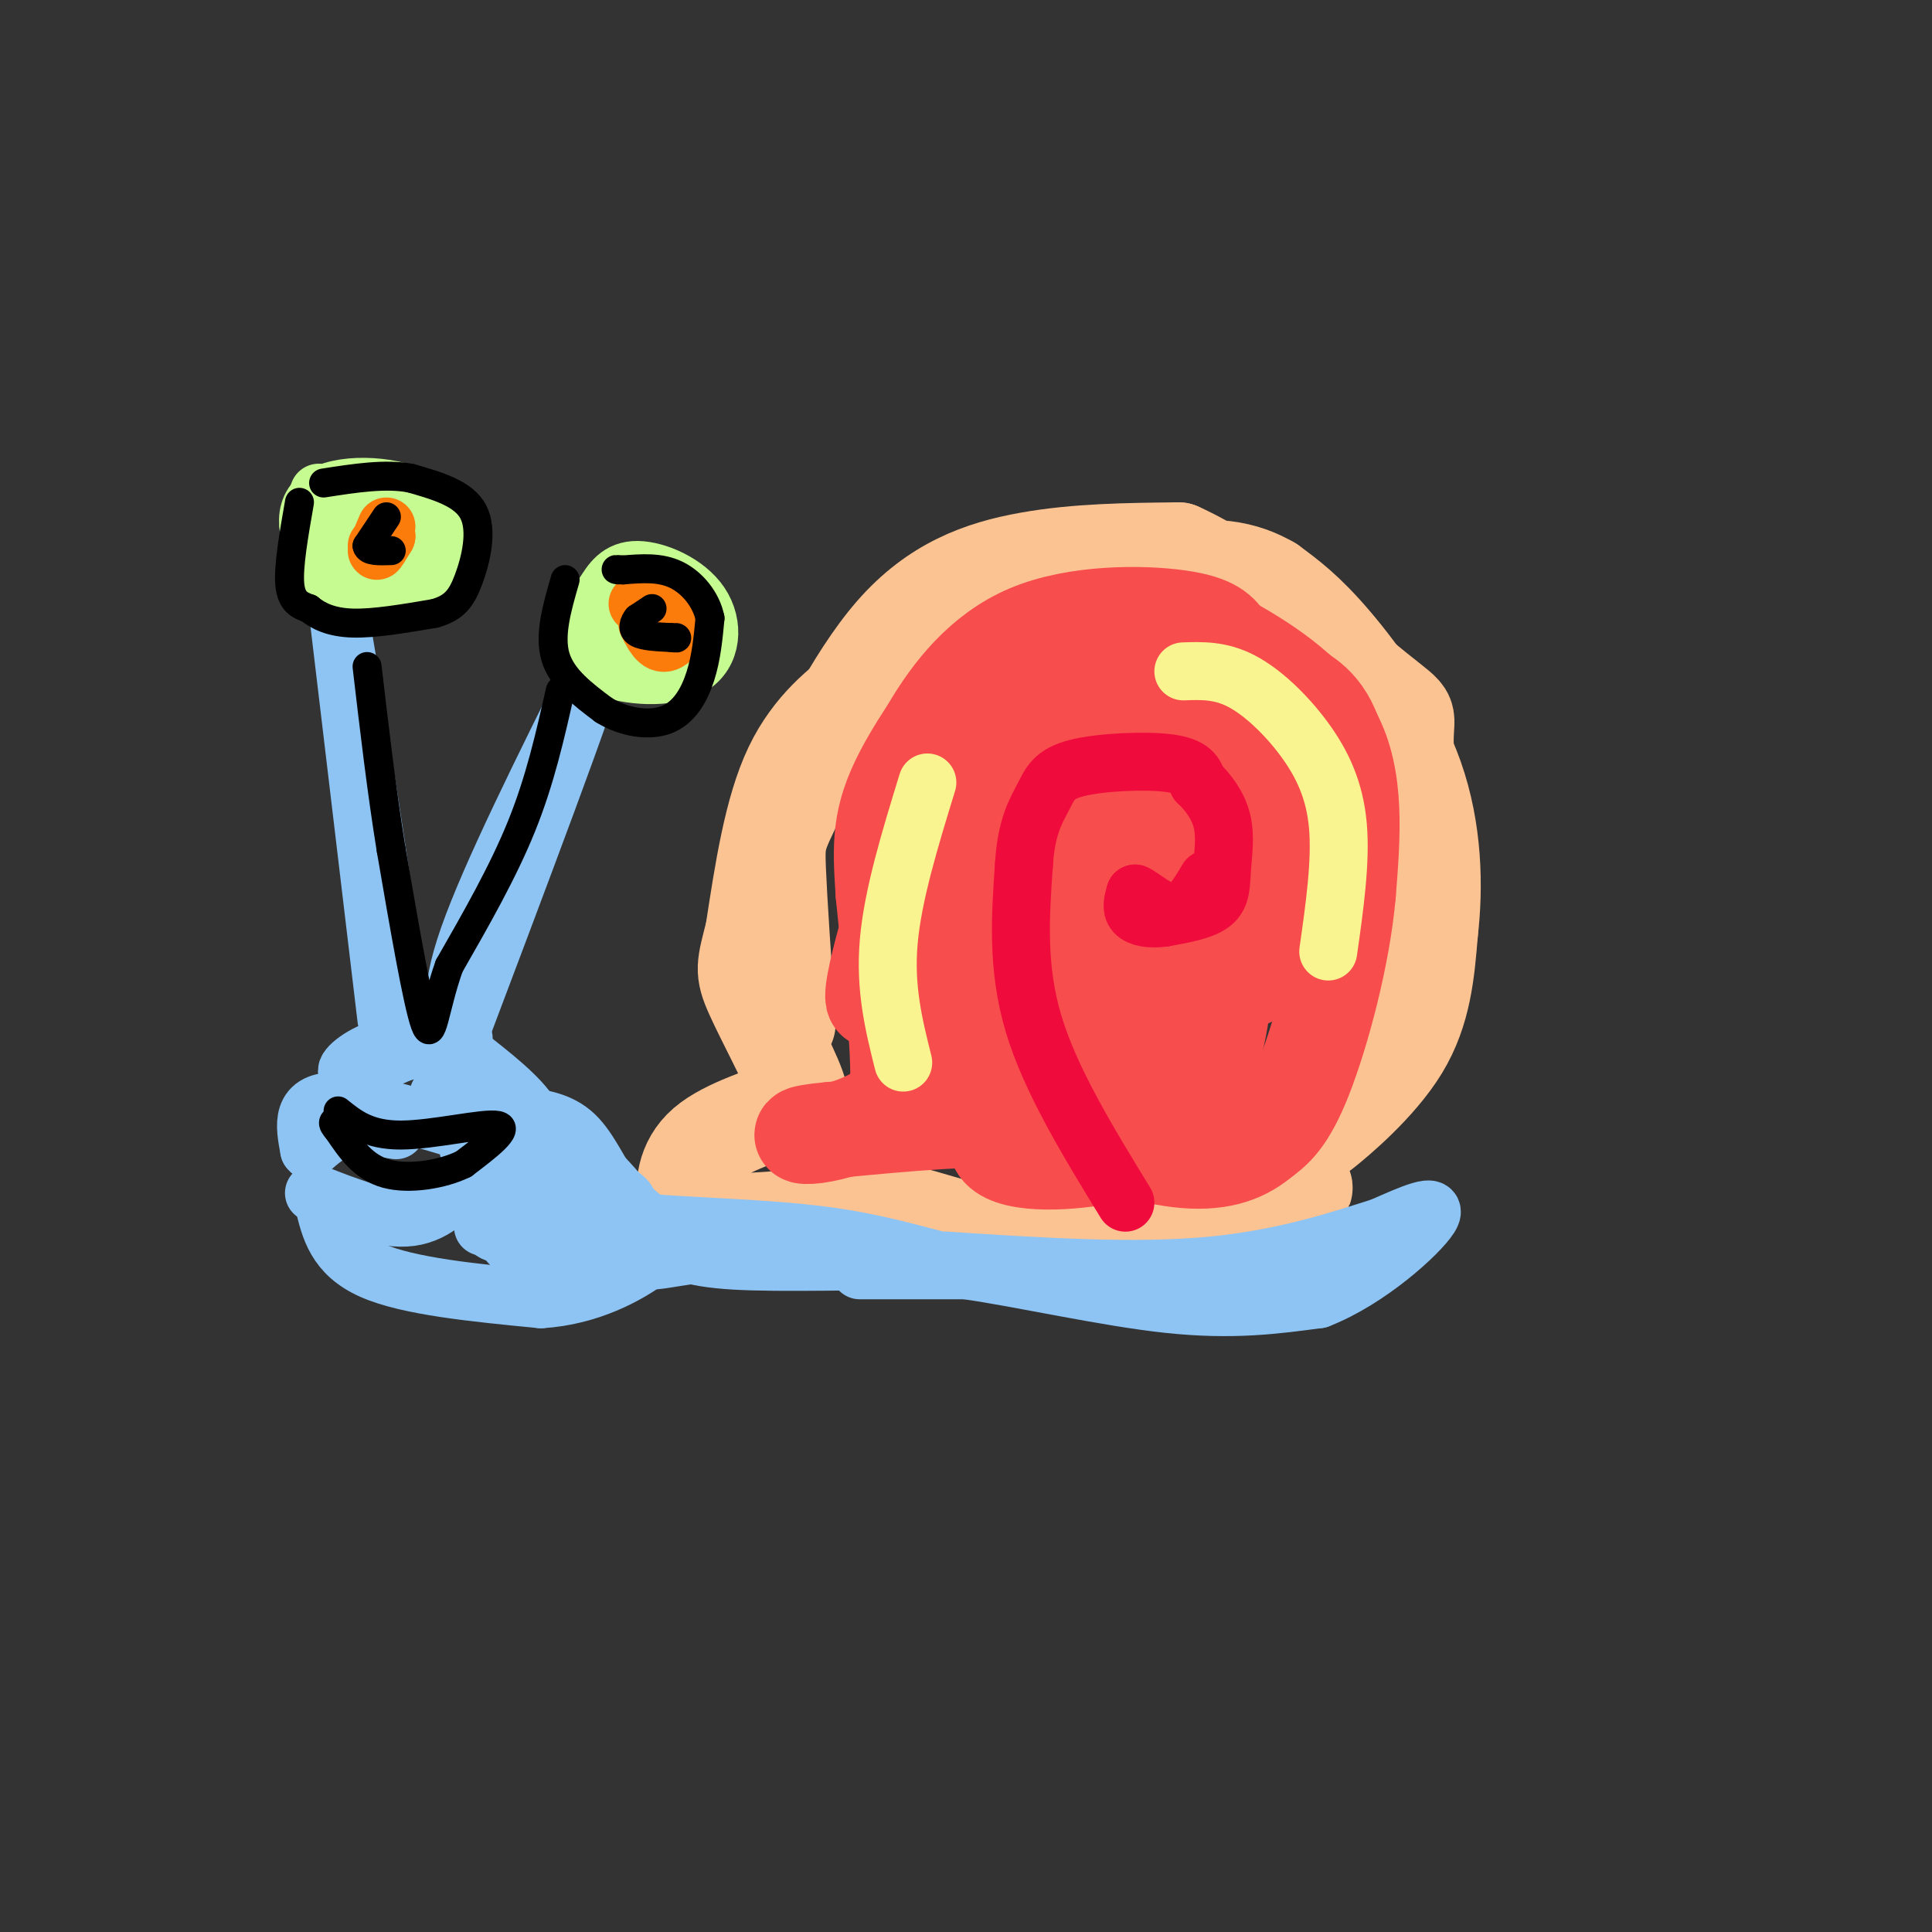 <svg viewBox='0 0 400 400' version='1.1' xmlns='http://www.w3.org/2000/svg' xmlns:xlink='http://www.w3.org/1999/xlink'><rect x="0" y="0" width="400" height="400" fill="#333333" stroke="none"/><g fill='none' stroke='rgb(252,195,146)' stroke-width='20' stroke-linecap='round' stroke-linejoin='round'><path d='M163,212c-0.866,-12.740 -1.732,-25.480 -2,-32c-0.268,-6.520 0.062,-6.820 4,-15c3.938,-8.180 11.483,-24.241 20,-34c8.517,-9.759 18.005,-13.217 28,-15c9.995,-1.783 20.498,-1.892 31,-2'/><path d='M244,114c13.794,6.108 32.780,22.380 41,29c8.220,6.620 5.675,3.590 6,12c0.325,8.410 3.522,28.260 2,42c-1.522,13.740 -7.761,21.370 -14,29'/><path d='M279,226c-4.179,7.024 -7.625,10.083 -5,8c2.625,-2.083 11.321,-9.310 16,-17c4.679,-7.690 5.339,-15.845 6,-24'/><path d='M296,193c1.107,-9.429 0.875,-21.000 -3,-32c-3.875,-11.000 -11.393,-21.429 -17,-28c-5.607,-6.571 -9.304,-9.286 -13,-12'/><path d='M263,121c-5.267,-3.067 -11.933,-4.733 -24,-2c-12.067,2.733 -29.533,9.867 -47,17'/><path d='M192,136c-9.702,3.667 -10.458,4.333 -14,7c-3.542,2.667 -9.869,7.333 -14,16c-4.131,8.667 -6.065,21.333 -8,34'/><path d='M156,193c-1.798,7.119 -2.292,7.917 0,13c2.292,5.083 7.369,14.452 9,19c1.631,4.548 -0.185,4.274 -2,4'/><path d='M163,229c-3.882,1.770 -12.587,4.196 -17,8c-4.413,3.804 -4.534,8.986 -4,12c0.534,3.014 1.724,3.861 6,4c4.276,0.139 11.638,-0.431 19,-1'/><path d='M167,252c4.976,-1.024 7.917,-3.083 15,-2c7.083,1.083 18.310,5.310 27,7c8.690,1.690 14.845,0.845 21,0'/><path d='M230,257c9.000,-0.089 21.000,-0.311 28,-2c7.000,-1.689 9.000,-4.844 11,-8'/><path d='M269,247c1.833,-1.500 0.917,-1.250 0,-1'/></g>
<g fill='none' stroke='rgb(248,77,77)' stroke-width='20' stroke-linecap='round' stroke-linejoin='round'><path d='M186,165c1.560,-4.310 3.119,-8.619 7,-15c3.881,-6.381 10.083,-14.833 20,-19c9.917,-4.167 23.548,-4.048 31,-3c7.452,1.048 8.726,3.024 10,5'/><path d='M254,133c6.311,3.533 17.089,9.867 22,19c4.911,9.133 3.956,21.067 3,33'/><path d='M279,185c-1.133,13.000 -5.467,29.000 -9,38c-3.533,9.000 -6.267,11.000 -9,13'/><path d='M261,236c-3.889,3.267 -9.111,4.933 -17,4c-7.889,-0.933 -18.444,-4.467 -29,-8'/><path d='M215,232c-12.000,-1.000 -27.500,0.500 -43,2'/><path d='M172,234c-7.988,0.702 -6.458,1.458 -3,1c3.458,-0.458 8.845,-2.131 12,-4c3.155,-1.869 4.077,-3.935 5,-6'/><path d='M186,225c0.333,-7.667 -1.333,-23.833 -3,-40'/><path d='M183,185c-0.684,-10.188 -0.895,-15.659 4,-25c4.895,-9.341 14.895,-22.553 15,-19c0.105,3.553 -9.684,23.872 -14,37c-4.316,13.128 -3.158,19.064 -2,25'/><path d='M186,203c0.655,5.718 3.291,7.514 7,8c3.709,0.486 8.491,-0.336 13,0c4.509,0.336 8.744,1.830 11,-6c2.256,-7.830 2.533,-24.985 1,-31c-1.533,-6.015 -4.874,-0.889 -9,2c-4.126,2.889 -9.036,3.540 -11,9c-1.964,5.460 -0.982,15.730 0,26'/><path d='M198,211c2.925,5.872 10.238,7.552 11,12c0.762,4.448 -5.028,11.664 -2,15c3.028,3.336 14.873,2.791 23,1c8.127,-1.791 12.534,-4.828 16,-10c3.466,-5.172 5.990,-12.478 7,-21c1.010,-8.522 0.505,-18.261 0,-28'/><path d='M253,180c0.539,-5.348 1.887,-4.718 0,-9c-1.887,-4.282 -7.010,-13.477 -11,-18c-3.990,-4.523 -6.848,-4.375 -9,-6c-2.152,-1.625 -3.599,-5.024 -11,0c-7.401,5.024 -20.757,18.470 -28,27c-7.243,8.530 -8.373,12.143 -10,18c-1.627,5.857 -3.751,13.959 -3,15c0.751,1.041 4.375,-4.980 8,-11'/><path d='M189,196c3.159,-2.585 7.055,-3.546 12,-4c4.945,-0.454 10.937,-0.400 14,1c3.063,1.400 3.198,4.145 4,7c0.802,2.855 2.273,5.818 -2,9c-4.273,3.182 -14.290,6.582 -19,10c-4.710,3.418 -4.115,6.853 -4,9c0.115,2.147 -0.251,3.006 5,4c5.251,0.994 16.119,2.122 25,-1c8.881,-3.122 15.776,-10.494 20,-15c4.224,-4.506 5.778,-6.144 7,-10c1.222,-3.856 2.111,-9.928 3,-16'/><path d='M254,190c0.170,-9.119 -0.906,-23.917 -4,-32c-3.094,-8.083 -8.208,-9.451 -11,-11c-2.792,-1.549 -3.263,-3.278 -7,0c-3.737,3.278 -10.741,11.562 -14,19c-3.259,7.438 -2.774,14.029 -3,17c-0.226,2.971 -1.164,2.322 1,4c2.164,1.678 7.429,5.682 11,3c3.571,-2.682 5.449,-12.052 7,-12c1.551,0.052 2.776,9.526 4,19'/><path d='M238,197c0.664,4.505 0.326,6.267 -1,8c-1.326,1.733 -3.638,3.438 -6,0c-2.362,-3.438 -4.775,-12.017 -6,-19c-1.225,-6.983 -1.263,-12.369 0,-16c1.263,-3.631 3.828,-5.506 5,-7c1.172,-1.494 0.951,-2.606 4,-4c3.049,-1.394 9.367,-3.070 14,0c4.633,3.070 7.582,10.885 9,16c1.418,5.115 1.305,7.531 -1,12c-2.305,4.469 -6.801,10.991 -11,9c-4.199,-1.991 -8.099,-12.496 -12,-23'/><path d='M233,173c-6.431,-4.911 -16.507,-5.687 -24,-2c-7.493,3.687 -12.402,11.839 -16,18c-3.598,6.161 -5.885,10.332 0,8c5.885,-2.332 19.943,-11.166 34,-20'/><path d='M227,177c6.686,-3.579 6.402,-2.525 8,-3c1.598,-0.475 5.079,-2.478 7,3c1.921,5.478 2.283,18.437 5,24c2.717,5.563 7.790,3.728 13,1c5.210,-2.728 10.556,-6.350 14,-9c3.444,-2.650 4.984,-4.329 5,-11c0.016,-6.671 -1.492,-18.336 -3,-30'/><path d='M276,152c-2.437,-6.778 -7.028,-8.724 -10,-10c-2.972,-1.276 -4.324,-1.880 -8,-2c-3.676,-0.120 -9.676,0.246 -16,1c-6.324,0.754 -12.972,1.895 -9,7c3.972,5.105 18.563,14.173 25,22c6.437,7.827 4.718,14.414 3,21'/><path d='M261,191c-0.193,5.925 -2.175,10.238 -10,15c-7.825,4.762 -21.491,9.974 -24,9c-2.509,-0.974 6.140,-8.136 13,-19c6.860,-10.864 11.930,-25.432 17,-40'/><path d='M257,156c3.286,-6.286 3.000,-2.000 4,1c1.000,3.000 3.286,4.714 4,10c0.714,5.286 -0.143,14.143 -1,23'/><path d='M267,184c2.667,-9.333 5.333,-18.667 5,-23c-0.333,-4.333 -3.667,-3.667 -7,-3'/></g>
<g fill='none' stroke='rgb(249,244,144)' stroke-width='12' stroke-linecap='round' stroke-linejoin='round'><path d='M245,139c3.821,-0.131 7.643,-0.262 12,2c4.357,2.262 9.250,6.917 13,12c3.750,5.083 6.357,10.595 7,18c0.643,7.405 -0.679,16.702 -2,26'/><path d='M192,162c-3.583,11.667 -7.167,23.333 -8,33c-0.833,9.667 1.083,17.333 3,25'/></g>
<g fill='none' stroke='rgb(240,11,61)' stroke-width='12' stroke-linecap='round' stroke-linejoin='round'><path d='M233,249c-7.750,-12.667 -15.500,-25.333 -19,-37c-3.500,-11.667 -2.750,-22.333 -2,-33'/><path d='M212,179c0.456,-7.941 2.596,-11.293 4,-14c1.404,-2.707 2.070,-4.767 7,-6c4.930,-1.233 14.123,-1.638 19,-1c4.877,0.638 5.439,2.319 6,4'/><path d='M248,162c2.061,1.927 4.212,4.743 5,8c0.788,3.257 0.212,6.954 0,10c-0.212,3.046 -0.061,5.442 -2,7c-1.939,1.558 -5.970,2.279 -10,3'/><path d='M241,190c-2.889,0.422 -5.111,-0.022 -6,-1c-0.889,-0.978 -0.444,-2.489 0,-4'/><path d='M235,185c1.467,0.578 5.133,4.022 8,4c2.867,-0.022 4.933,-3.511 7,-7'/></g>
<g fill='none' stroke='rgb(141,196,244)' stroke-width='12' stroke-linecap='round' stroke-linejoin='round'><path d='M178,263c0.000,0.000 22.000,0.000 22,0'/><path d='M200,263c11.378,1.600 28.822,5.600 42,7c13.178,1.400 22.089,0.200 31,-1'/><path d='M273,269c10.378,-4.022 20.822,-13.578 23,-17c2.178,-3.422 -3.911,-0.711 -10,2'/><path d='M286,254c-6.889,2.133 -19.111,6.467 -35,8c-15.889,1.533 -35.444,0.267 -55,-1'/><path d='M196,261c-17.667,0.022 -34.333,0.578 -44,0c-9.667,-0.578 -12.333,-2.289 -15,-4'/><path d='M137,257c-4.911,-4.000 -9.689,-12.000 -15,-16c-5.311,-4.000 -11.156,-4.000 -17,-4'/><path d='M105,237c-10.156,-3.067 -27.044,-8.733 -35,-9c-7.956,-0.267 -6.978,4.867 -6,10'/><path d='M64,238c-0.133,0.667 2.533,-2.667 6,-4c3.467,-1.333 7.733,-0.667 12,0'/><path d='M65,247c7.244,2.867 14.489,5.733 20,5c5.511,-0.733 9.289,-5.067 11,-8c1.711,-2.933 1.356,-4.467 1,-6'/><path d='M67,249c1.250,5.333 2.500,10.667 10,14c7.500,3.333 21.250,4.667 35,6'/><path d='M112,269c10.167,-0.619 18.083,-5.167 22,-8c3.917,-2.833 3.833,-3.952 2,-6c-1.833,-2.048 -5.417,-5.024 -9,-8'/><path d='M127,247c-2.689,-3.733 -4.911,-9.067 -8,-12c-3.089,-2.933 -7.044,-3.467 -11,-4'/><path d='M108,231c-6.000,-1.393 -15.500,-2.875 -17,-4c-1.500,-1.125 5.000,-1.893 9,-1c4.000,0.893 5.500,3.446 7,6'/><path d='M107,232c0.276,1.649 -2.534,2.772 3,6c5.534,3.228 19.413,8.561 20,11c0.587,2.439 -12.118,1.982 -16,1c-3.882,-0.982 1.059,-2.491 6,-4'/><path d='M120,246c-1.193,-0.119 -7.176,1.584 -11,4c-3.824,2.416 -5.489,5.544 -3,8c2.489,2.456 9.132,4.238 13,3c3.868,-1.238 4.962,-5.497 7,-6c2.038,-0.503 5.019,2.748 8,6'/><path d='M134,261c4.044,0.178 10.156,-2.378 26,-2c15.844,0.378 41.422,3.689 67,7'/><path d='M227,266c15.230,1.660 19.804,2.311 27,1c7.196,-1.311 17.014,-4.584 22,-5c4.986,-0.416 5.139,2.024 -6,3c-11.139,0.976 -33.569,0.488 -56,0'/><path d='M214,265c-15.476,-1.929 -26.167,-6.750 -42,-9c-15.833,-2.250 -36.810,-1.929 -47,-4c-10.190,-2.071 -9.595,-6.536 -9,-11'/><path d='M116,241c-2.619,-2.048 -4.667,-1.667 -8,2c-3.333,3.667 -7.952,10.619 -8,11c-0.048,0.381 4.476,-5.810 9,-12'/><path d='M109,242c2.244,-3.733 3.356,-7.067 1,-11c-2.356,-3.933 -8.178,-8.467 -14,-13'/><path d='M96,218c-5.464,-2.583 -12.125,-2.542 -17,-1c-4.875,1.542 -7.964,4.583 -7,5c0.964,0.417 5.982,-1.792 11,-4'/><path d='M83,218c4.111,-1.244 8.889,-2.356 13,3c4.111,5.356 7.556,17.178 11,29'/><path d='M107,250c0.600,5.889 -3.400,6.111 -5,5c-1.600,-1.111 -0.800,-3.556 0,-6'/><path d='M80,211c0.000,0.000 -10.000,-84.000 -10,-84'/><path d='M70,127c0.000,-3.667 5.000,29.167 10,62'/><path d='M96,215c-1.750,-4.083 -3.500,-8.167 1,-21c4.500,-12.833 15.250,-34.417 26,-56'/><path d='M123,138c-0.667,4.333 -15.333,43.167 -30,82'/></g>
<g fill='none' stroke='rgb(198,251,145)' stroke-width='12' stroke-linecap='round' stroke-linejoin='round'><path d='M66,102c-1.537,5.159 -3.075,10.319 -1,14c2.075,3.681 7.762,5.884 11,7c3.238,1.116 4.026,1.147 7,0c2.974,-1.147 8.136,-3.470 9,-7c0.864,-3.530 -2.568,-8.265 -6,-13'/><path d='M86,103c-5.397,-2.754 -15.890,-3.140 -20,0c-4.110,3.140 -1.837,9.807 1,13c2.837,3.193 6.239,2.912 9,2c2.761,-0.912 4.880,-2.456 7,-4'/><path d='M83,114c1.489,-1.911 1.711,-4.689 0,-6c-1.711,-1.311 -5.356,-1.156 -9,-1'/><path d='M118,129c1.073,3.474 2.147,6.947 7,9c4.853,2.053 13.486,2.684 18,0c4.514,-2.684 4.907,-8.684 2,-13c-2.907,-4.316 -9.116,-6.947 -13,-7c-3.884,-0.053 -5.442,2.474 -7,5'/><path d='M125,123c-1.574,2.649 -2.010,6.772 2,10c4.010,3.228 12.464,5.561 16,4c3.536,-1.561 2.153,-7.018 -1,-10c-3.153,-2.982 -8.077,-3.491 -13,-4'/><path d='M129,123c-2.333,-0.667 -1.667,-0.333 -1,0'/></g>
<g fill='none' stroke='rgb(251,123,11)' stroke-width='12' stroke-linecap='round' stroke-linejoin='round'><path d='M134,129c1.156,2.311 2.311,4.622 4,4c1.689,-0.622 3.911,-4.178 3,-6c-0.911,-1.822 -4.956,-1.911 -9,-2'/><path d='M80,109c-1.000,2.333 -2.000,4.667 -2,5c0.000,0.333 1.000,-1.333 2,-3'/><path d='M80,111c0.000,-0.167 -1.000,0.917 -2,2'/></g>
<g fill='none' stroke='rgb(0,0,0)' stroke-width='6' stroke-linecap='round' stroke-linejoin='round'><path d='M135,126c0.000,0.000 -3.000,2.000 -3,2'/><path d='M132,128c-0.778,0.933 -1.222,2.267 0,3c1.222,0.733 4.111,0.867 7,1'/><path d='M139,132c1.333,0.167 1.167,0.083 1,0'/><path d='M80,107c0.000,0.000 -4.000,6.000 -4,6'/><path d='M76,113c0.167,1.167 2.583,1.083 5,1'/><path d='M62,104c-1.167,6.667 -2.333,13.333 -2,17c0.333,3.667 2.167,4.333 4,5'/><path d='M64,126c1.867,1.533 4.533,2.867 9,3c4.467,0.133 10.733,-0.933 17,-2'/><path d='M90,127c4.000,-1.143 5.500,-3.000 7,-7c1.500,-4.000 3.000,-10.143 1,-14c-2.000,-3.857 -7.500,-5.429 -13,-7'/><path d='M85,99c-5.167,-1.000 -11.583,0.000 -18,1'/><path d='M117,120c-1.667,5.750 -3.333,11.500 -2,16c1.333,4.500 5.667,7.750 10,11'/><path d='M125,147c4.095,2.548 9.333,3.417 13,2c3.667,-1.417 5.762,-5.119 7,-9c1.238,-3.881 1.619,-7.940 2,-12'/><path d='M147,128c-0.756,-3.822 -3.644,-7.378 -7,-9c-3.356,-1.622 -7.178,-1.311 -11,-1'/><path d='M129,118c-2.000,-0.167 -1.500,-0.083 -1,0'/><path d='M70,230c3.111,2.511 6.222,5.022 13,5c6.778,-0.022 17.222,-2.578 20,-2c2.778,0.578 -2.111,4.289 -7,8'/><path d='M96,241c-4.200,2.089 -11.200,3.311 -16,2c-4.800,-1.311 -7.400,-5.156 -10,-9'/><path d='M70,234c-1.667,-1.833 -0.833,-1.917 0,-2'/><path d='M116,143c-2.083,9.250 -4.167,18.500 -8,28c-3.833,9.500 -9.417,19.250 -15,29'/><path d='M93,200c-3.133,8.778 -3.467,16.222 -5,12c-1.533,-4.222 -4.267,-20.111 -7,-36'/><path d='M81,176c-2.000,-12.333 -3.500,-25.167 -5,-38'/></g>
</svg>